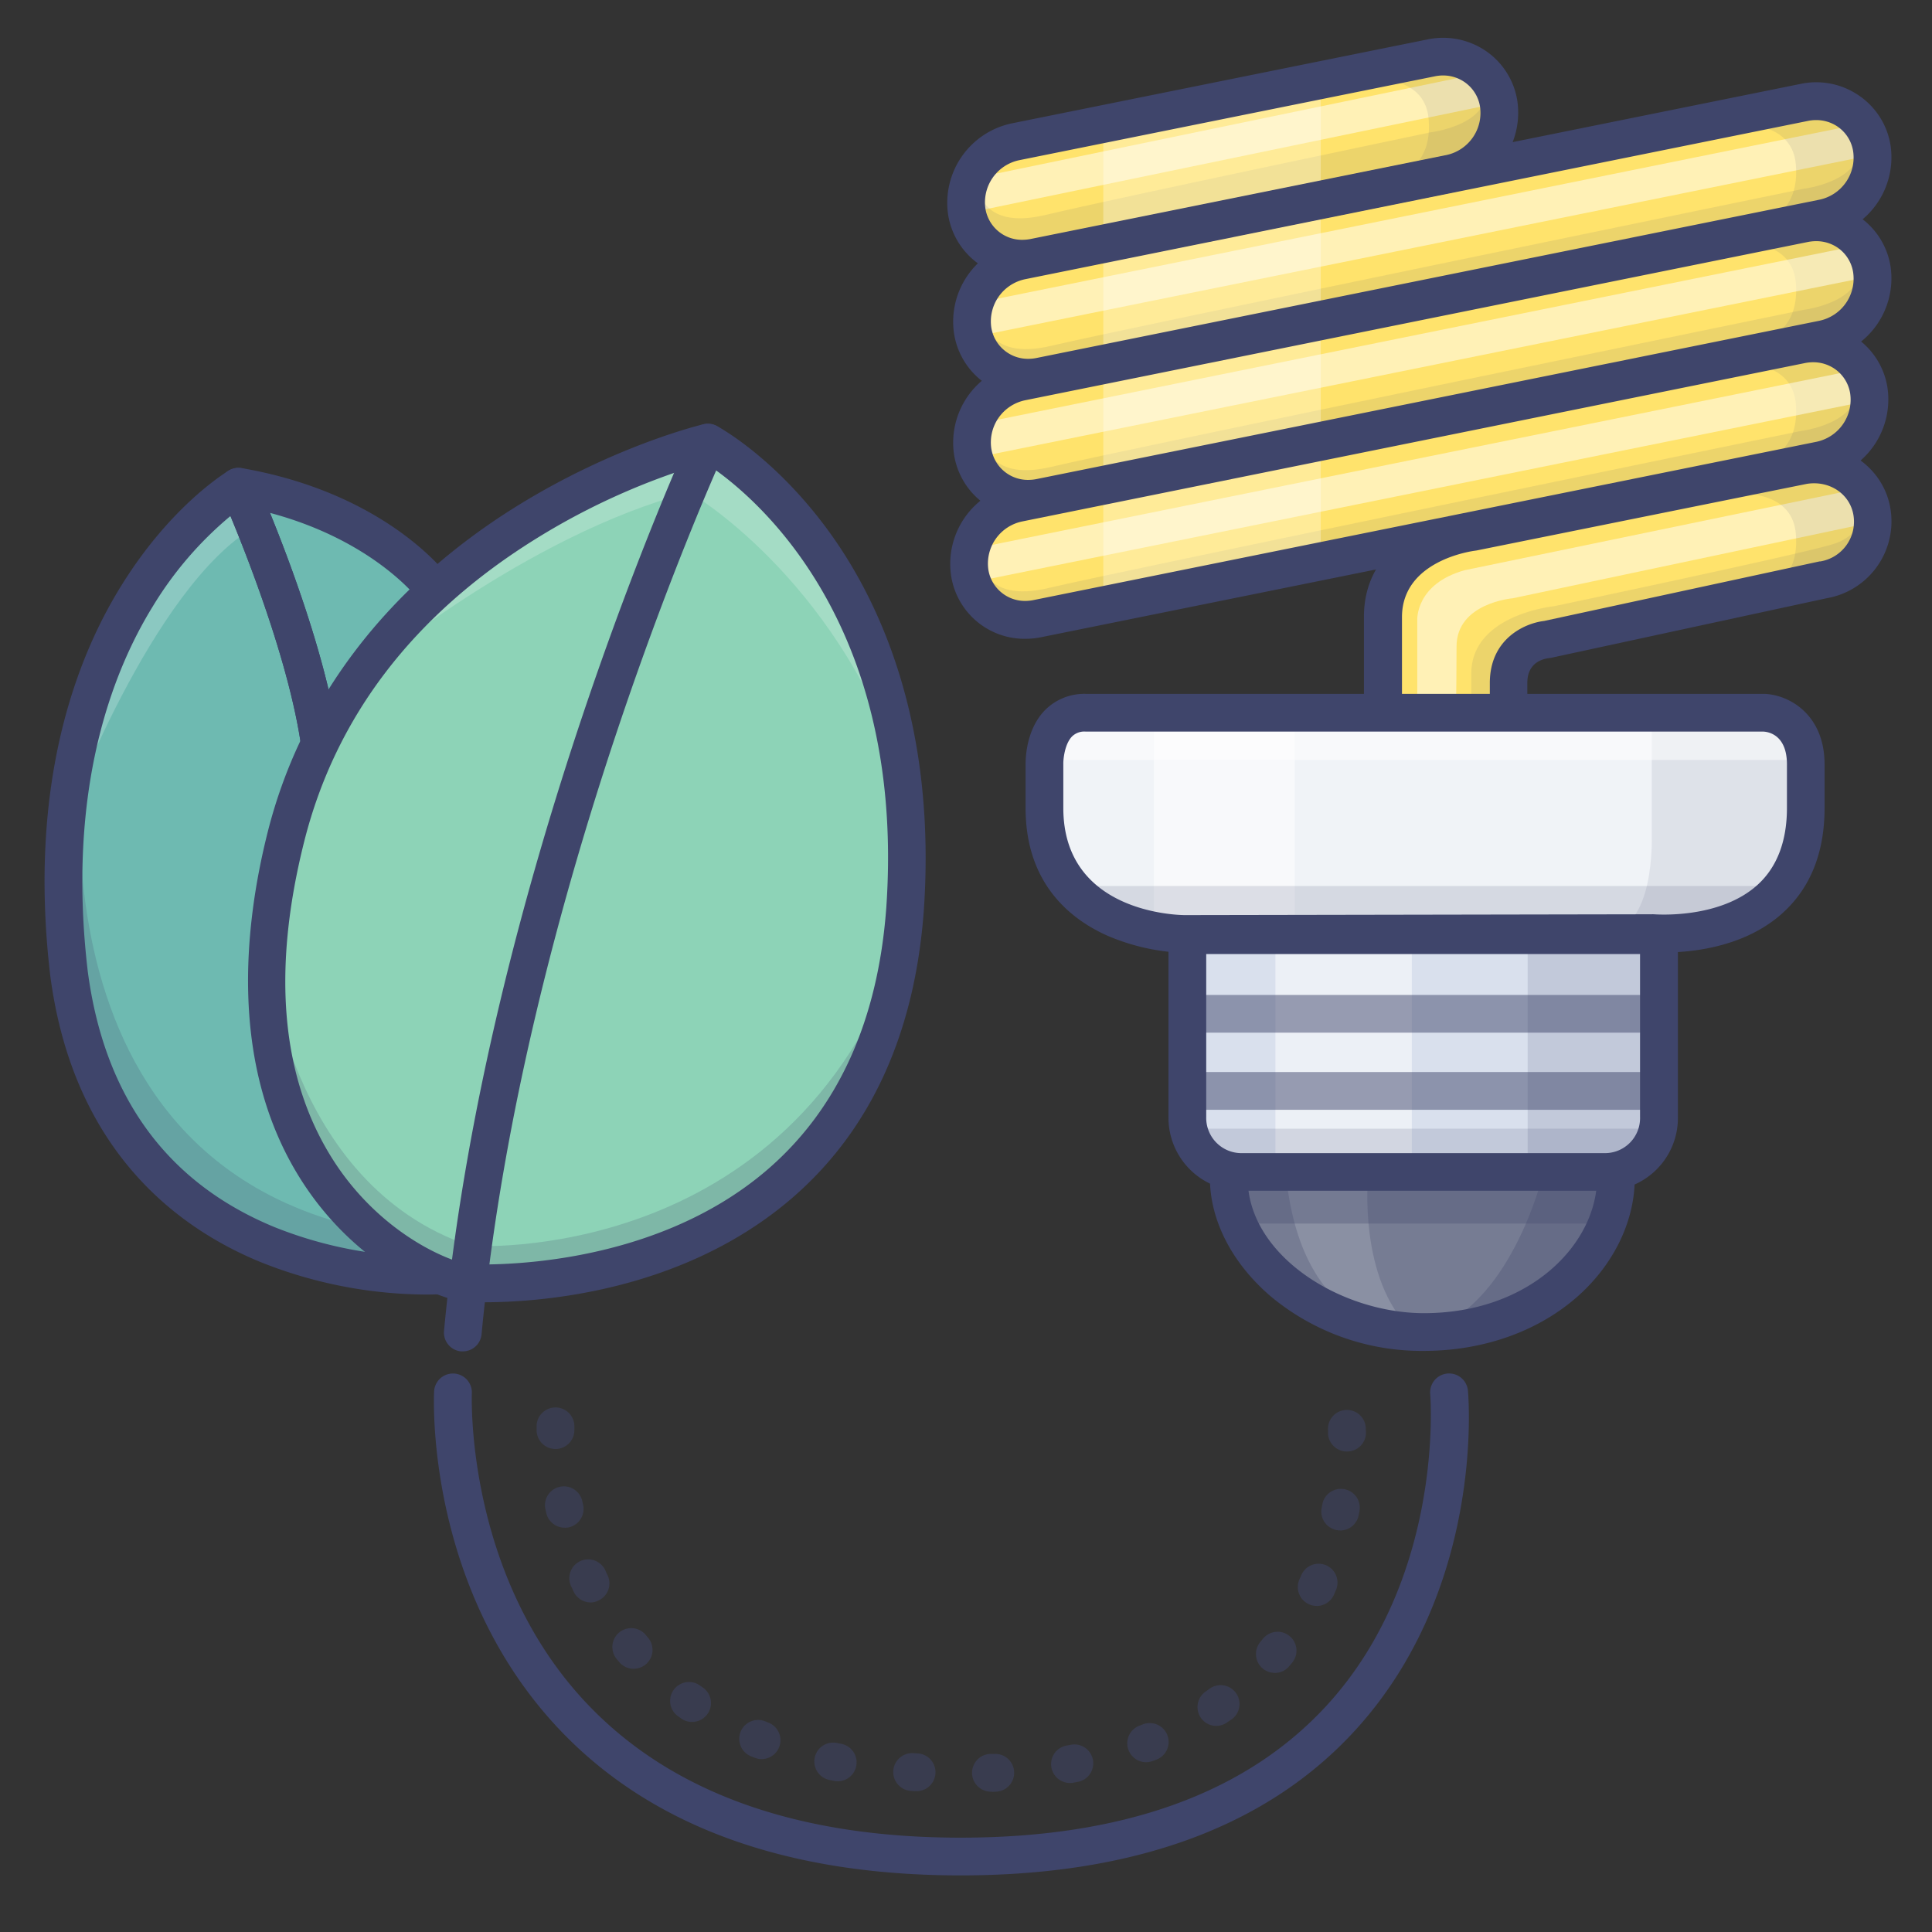<?xml version="1.0" ?><svg viewBox="0 0 512 512" xmlns="http://www.w3.org/2000/svg"><rect x="0" y="0" width="512" height="512" fill="#333333" stroke="none"/><defs><style>.cls-1{fill:#6ebab1;}.cls-2{opacity:0.2;}.cls-3{fill:#fff;}.cls-4{fill:#8dd3b7;}.cls-5{fill:#3f456b;}.cls-6{fill:#ffe36c;}.cls-7{opacity:0.1;}.cls-8{opacity:0.5;}.cls-9{opacity:0.3;}.cls-10{fill:#f0f3f7;}.cls-11{opacity:0.15;}.cls-12{fill:#d9e0ed;}.cls-13{fill:#767c93;}</style></defs><title/><g id="Colors"><path class="cls-1" d="M116,338c-.87.05-86.5,4.93-97.68-80.09C7.05,162.21,63.2,129,63.2,129s16.86,37.71,21.37,66.7a128.05,128.05,0,0,0-9.65,26.07C56.15,296.4,93.41,328.9,116,338Z"/><g class="cls-2"><path class="cls-3" d="M17.31,217.65s22.85-62.21,50.31-78.1c0,0,28.17,7.91,40.15,24.5L115.5,156s-21.27-24.66-51.89-27.21C63.61,128.77,22.89,149.19,17.31,217.65Z"/></g><path class="cls-1" d="M114.83,155.81l.25.28a134.56,134.56,0,0,0-30.51,39.62C80.06,166.72,63.2,129,63.2,129,99.82,135.36,114.83,155.81,114.83,155.81Z"/><path class="cls-4" d="M187.59,117.29S137.74,225.15,124.05,340l-1.4-.07a46.43,46.43,0,0,1-5.84-1.95h0c-22.55-9.1-59.8-41.6-41-116.22a128.05,128.05,0,0,1,9.65-26.07,134.56,134.56,0,0,1,30.51-39.62C148.68,126.51,187.59,117.29,187.59,117.29Z"/><path class="cls-4" d="M187.59,117.29s58.59,31.25,52.25,123.54c-7.3,100.24-103,99.71-115.79,99.19C137.74,225.15,187.59,117.29,187.59,117.29Z"/><g class="cls-2"><path class="cls-5" d="M70.66,252.25s5.27,61.55,53.94,77.91c0,0,84.48,5.86,114.16-79.27,0,0-.24,84.85-114.56,89C124.2,339.93,67.38,327.36,70.66,252.25Z"/></g><g class="cls-2"><path class="cls-3" d="M96.37,178.06s43.15-36.39,86.32-47.59c0,0,38.36,22.13,56.07,73.9,0,0-6.23-58.35-51.11-87.08C187.65,117.29,131.39,129.89,96.37,178.06Z"/></g><g class="cls-2"><path class="cls-5" d="M23.17,187.44S1.56,304.69,96.37,325.6l21.68,14.1S-16.42,342.23,23.17,187.44Z"/></g><path class="cls-6" d="M272.42,164.27A14.83,14.83,0,0,1,257,151.86a16.46,16.46,0,0,1,12.86-18.57L477.24,91.37a14.91,14.91,0,0,1,18,12.08A16.45,16.45,0,0,1,482.38,122L275,164A15.53,15.53,0,0,1,272.42,164.27Z"/><path class="cls-6" d="M273.2,132.16a14.85,14.85,0,0,1-15.42-12.41,16.45,16.45,0,0,1,12.86-18.57L478,59.25a14.91,14.91,0,0,1,18,12.08A16.45,16.45,0,0,1,483.16,89.9L275.79,131.83A16.69,16.69,0,0,1,273.2,132.16Z"/><path class="cls-6" d="M273.2,100.07a14.84,14.84,0,0,1-15.42-12.41,16.45,16.45,0,0,1,12.86-18.57L478,27.17a14.91,14.91,0,0,1,18,12.08,16.45,16.45,0,0,1-12.87,18.57L275.79,99.75A15.53,15.53,0,0,1,273.2,100.07Z"/><path class="cls-6" d="M271.63,68.54a14.82,14.82,0,0,1-15.41-12.41,16.43,16.43,0,0,1,12.86-18.57L379.14,15.34a14.91,14.91,0,0,1,18,12.09A16.43,16.43,0,0,1,384.29,46L274.23,68.21A15.54,15.54,0,0,1,271.63,68.54Z"/><path class="cls-6" d="M399.75,199.44s0-10.66,0-18.49c0-10.56,10.18-11.5,10.18-11.5l73.24-15.83A15.68,15.68,0,0,0,478,122.69l-87.77,18.19s-23.79,2.8-23.79,22.56v35.8"/><g class="cls-7"><path class="cls-5" d="M259.91,147.6s0,12.52,18,8.22,199.16-41.57,199.16-41.57,16-1.87,14.87-12c0,0,11.35,17.5-14.09,24.08L280.26,165.89S255.61,174.39,259.91,147.6Z"/></g><g class="cls-7"><path class="cls-5" d="M459.07,96.4s15.71-1.73,16.83,10.46c.93,10.18-4.5,14.46-10.57,16.83,0,0,30.63-3.33,29.21-19.37S478,90.55,459.07,96.4Z"/></g><g class="cls-7"><path class="cls-5" d="M260.7,115.48s0,12.52,18,8.22S477.85,82.13,477.85,82.13s16-1.87,14.87-12c0,0,11.35,17.51-14.08,24.08L281,133.77S256.39,142.27,260.7,115.48Z"/></g><g class="cls-7"><path class="cls-5" d="M459.07,64.32s15.71-1.73,16.83,10.46c.93,10.17-4.5,14.45-10.57,16.82,0,0,30.63-3.32,29.21-19.36S478,58.47,459.07,64.32Z"/></g><g class="cls-7"><path class="cls-5" d="M260.7,83.4s0,12.52,18,8.22S477.85,50.05,477.85,50.05s16-1.87,14.87-12c0,0,11.35,17.51-14.08,24.09L281,101.69S256.39,110.19,260.7,83.4Z"/></g><g class="cls-8"><polygon class="cls-3" points="492.97 41.71 259.95 88.9 259.15 80.2 492.16 33.02 492.97 41.71"/></g><g class="cls-8"><polygon class="cls-3" points="397.23 27.27 258.39 56.03 257.58 47.34 396.42 18.58 397.23 27.27"/></g><g class="cls-8"><polygon class="cls-3" points="492.97 73.8 259.95 120.98 259.15 112.29 492.16 65.1 492.97 73.8"/></g><g class="cls-8"><polygon class="cls-3" points="492.97 106.66 259.95 153.85 259.15 145.16 492.16 97.97 492.97 106.66"/></g><g class="cls-7"><path class="cls-5" d="M459.07,33s15.71-1.73,16.83,10.46c.93,10.17-4.5,14.45-10.57,16.82,0,0,30.63-3.32,29.21-19.36S478,27.17,459.07,33Z"/></g><g class="cls-7"><path class="cls-5" d="M259.13,48.73s0,12.52,18,8.22S379,35.09,379,35.09s16-1.87,14.87-12c0,0,11.34,17.51-14.09,24.09L279.48,67S254.83,75.53,259.13,48.73Z"/></g><g class="cls-8"><path class="cls-3" d="M388.12,151.12l105.67-21.86.75,9.49-93.65,19.8S386,159.76,386,171.32c0,10-.26,26.36-.26,26.36H375.59V164.3S375.09,154.77,388.12,151.12Z"/></g><g class="cls-7"><path class="cls-5" d="M495,134.51a13.38,13.38,0,0,1-9.1,9.65c-7.82,2.55-74.15,16.51-74.15,16.51s-21.84,2.18-21.84,17.84v19.17l11.74.12V180.46s-1.48-9.12,11.54-11S488.31,153,488.31,153,499.68,146.7,495,134.51Z"/></g><g class="cls-7"><path class="cls-5" d="M459.07,130.83s15.71-1.73,16.83,10.47c.93,10.17-4.5,14.45-10.57,16.82,0,0,30.63-3.33,29.21-19.37S478,125,459.07,130.83Z"/></g><g class="cls-7"><path class="cls-5" d="M361.76,20.93s15.71-1.73,16.83,10.46c.93,10.17-4.5,14.45-10.57,16.82,0,0,30.63-3.32,29.21-19.36S380.71,15.08,361.76,20.93Z"/></g><g class="cls-9"><polygon class="cls-3" points="350.02 150.33 292.39 161.72 292.39 32.6 350.02 21.22 350.02 150.33"/></g><path class="cls-10" d="M320.87,247.29s-44.51,2.07-44.51-22.31V202.59s.2-13.91,7.95-13.91H469.85s8.42.53,8.42,13.91v16.83c0,21.73-28.35,27.87-28.35,27.87"/><g class="cls-7"><path class="cls-5" d="M437.73,190.27v31.6s.81,24.84-11.92,24.84h20.66s31.8-3.71,31.8-22.26V203s-1.06-12.72-13-12.72Z"/></g><g class="cls-8"><rect class="cls-3" height="58.83" width="37.36" x="305.77" y="188.68"/></g><g class="cls-11"><polygon class="cls-5" points="452.83 247.51 302.59 247.51 282.69 234.79 472.71 234.79 452.83 247.51"/></g><g class="cls-8"><polygon class="cls-3" points="280.26 188.68 475.31 188.68 476.81 201.4 279.07 201.4 280.26 188.68"/></g><path class="cls-12" d="M440.16,296c0,8.19-6.74,14.15-14.93,14.15H329.17c-8.19,0-14-6-14-14.15V262c0-8.18,5.77-15.5,14-15.5h96.06c8.19,0,14.93,7.32,14.93,15.5Z"/><path class="cls-13" d="M428.23,312.14c0,19.73-19.2,40.81-50.88,40.81-23,0-51.71-21.08-51.71-40.81"/><g class="cls-8"><rect class="cls-3" height="63.66" width="36.15" x="338" y="246.47"/></g><g class="cls-9"><path class="cls-5" d="M408.78,311.69s-8.76,35.66-31.43,41.18c0,0,47.33,2.05,52.56-41.18Z"/></g><g class="cls-11"><path class="cls-3" d="M362.55,311.69s-2.71,27.43,11.6,40.85c0,0-28.8,2.29-33.32-40.85Z"/></g><g class="cls-11"><polygon class="cls-5" points="427.12 311.69 322.56 311.69 311.95 299.12 436.88 299.12 427.12 311.69"/></g><g class="cls-9"><rect class="cls-5" height="12.57" width="100.59" x="325.42" y="311.69"/></g><g class="cls-8"><path class="cls-5" d="M436.81,273.67H314.66a5,5,0,0,1,0-10H436.81a5,5,0,0,1,0,10Z"/><path class="cls-5" d="M436.81,294.1H314.66a5,5,0,1,1,0-10H436.81a5,5,0,1,1,0,10Z"/></g><g class="cls-11"><path class="cls-5" d="M404.84,247.88v62.54h20.71s14.85.78,14.85-14.07V248.66Z"/></g><g class="cls-8"><path class="cls-5" d="M262.72,474.81a5,5,0,0,1-.23-10l1,0a5,5,0,1,1,.53,10l-1,.05Zm-20-.14h-.31l-1-.06a5,5,0,0,1,.65-10l1,.06a5,5,0,0,1-.3,10Zm40.79-2.16a5,5,0,0,1-.9-9.91l1-.18a5,5,0,1,1,1.85,9.82l-1,.19A4.67,4.67,0,0,1,283.55,472.51ZM222,472.05a5.74,5.74,0,0,1-1-.1l-1-.21a5,5,0,1,1,2-9.79l1,.2a5,5,0,0,1-1,9.9ZM303.76,467a5,5,0,0,1-1.78-9.68l.9-.35a5,5,0,0,1,3.62,9.33l-1,.37A5,5,0,0,1,303.76,467Zm-101.89-.82a4.88,4.88,0,0,1-1.86-.36l-1-.39a5,5,0,1,1,3.8-9.25l.88.36a5,5,0,0,1-1.85,9.64Zm120.47-8.79a5,5,0,0,1-2.82-9.12l.76-.53A5,5,0,1,1,326,455.9l-.88.61A5,5,0,0,1,322.34,457.38Zm-138.93-1.06a5,5,0,0,1-2.85-.89l-.88-.62a5,5,0,1,1,5.83-8.13l.75.53a5,5,0,0,1-2.85,9.11Zm154.43-13a5,5,0,0,1-3.84-8.2l.6-.72a5,5,0,1,1,7.76,6.3l-.68.83A5,5,0,0,1,337.84,443.35Zm-169.91-1.09a5,5,0,0,1-3.82-1.76l-.68-.82a5,5,0,1,1,7.71-6.37q.29.36.6.72a5,5,0,0,1-3.81,8.23Zm181-16.66a5,5,0,0,1-4.55-7.06l.39-.87a5,5,0,1,1,9.15,4l-.43,1A5,5,0,0,1,348.93,425.6Zm-192.38-.92a5,5,0,0,1-4.51-2.83l-.45-1a5,5,0,1,1,9-4.24c.13.28.27.57.41.85a5,5,0,0,1-2.33,6.68A5.08,5.08,0,0,1,156.55,424.68Zm198.7-19.08a5.2,5.2,0,0,1-1-.09,5,5,0,0,1-4-5.86l.18-.92a5,5,0,1,1,9.84,1.78c-.07.35-.13.69-.2,1A5,5,0,0,1,355.25,405.6Zm-205.61-.73a5,5,0,0,1-4.87-3.88c-.08-.34-.15-.69-.23-1a5,5,0,1,1,9.77-2.14l.21.93a5,5,0,0,1-3.76,6A5.33,5.33,0,0,1,149.64,404.87Zm207.3-20.19a5,5,0,0,1-5-4.78c0-.37,0-.67,0-.9a5,5,0,1,1,10-.64c0,.29,0,.66.05,1.1a5,5,0,0,1-4.77,5.21ZM147.21,384h-.06a5,5,0,0,1-4.94-5.06c0-.78,0-1.2,0-1.2a5,5,0,0,1,10,.51h0c0,.05,0,.33,0,.81A5,5,0,0,1,147.21,384Z"/></g></g><g id="Lines"><path class="cls-5" d="M128.36,345.11c-3.51,0-5.69-.15-6.09-.18a5,5,0,0,1-.86-.14c-12.42-3.18-30-13.44-42-32.71-18.55-29.73-14.85-66.18-8.48-91.52,8.85-35.19,31.66-65.06,65.94-86.37,25.75-16,48.61-21.54,49.57-21.76a5,5,0,0,1,3.51.45c.64.34,15.85,8.59,30.22,28.66,13.11,18.32,28,50.48,24.66,99.63-2.38,32.73-14.14,58.41-34.95,76.35C180.9,342.48,143,345.11,128.36,345.11ZM123.44,335c4.75.25,48.89,1.74,80-25.09,18.68-16.13,29.26-39.49,31.44-69.43,5.46-79.48-38.94-112-48-117.79a182.38,182.38,0,0,0-45,20.18C109.53,163,88.92,190,80.62,223c-8.58,34.12-6.14,62.31,7.27,83.78C98.21,323.32,113.38,332.26,123.44,335Zm65.3-212.82Z"/><path class="cls-5" d="M122.65,358.13l-.47,0a5,5,0,0,1-4.51-5.45c11.18-119.1,64.84-236.3,65.38-237.47a5,5,0,0,1,9.08,4.2c-.54,1.15-53.49,116.85-64.51,234.21A5,5,0,0,1,122.65,358.13Z"/><path class="cls-5" d="M84.56,200.71a5,5,0,0,1-4.93-4.23c-4.35-28-20.82-65.06-21-65.43a5,5,0,0,1,5.42-7c36.54,6.34,52.74,26.09,54.63,28.55l.12.13a5,5,0,1,1-7.45,6.66l-.26-.28-.3-.37c-.12-.16-11.88-15.52-39.23-22.82,5.32,13.09,14.68,38,17.94,59a5,5,0,0,1-4.17,5.7A5.12,5.12,0,0,1,84.56,200.71Z"/><path class="cls-5" d="M112.83,343.07a119.53,119.53,0,0,1-43.74-8.59C47,325.43,19.41,304.9,13.32,258.57c-6-50.95,7-84.47,19-103.64C45.42,133.87,60,125.07,60.66,124.71A5,5,0,0,1,67.77,127c.7,1.56,17.19,38.65,21.74,68a5,5,0,0,1-9.88,1.53C76.3,175,65.85,148.26,61.07,136.75a95.55,95.55,0,0,0-20.61,24c-10.94,17.76-22.8,48.94-17.21,96.6,4.37,33.26,21,56.1,49.48,67.84A109.15,109.15,0,0,0,115.65,333a5,5,0,0,1,.62,10C116.06,343,114.85,343.07,112.83,343.07Z"/><path class="cls-5" d="M254.55,497c-46.11,0-81.81-12.94-106.11-38.47-35.55-37.35-33.5-87.65-33.4-89.78a5,5,0,0,1,10,.5c0,.75-1.78,48.38,30.73,82.46C178.1,475.13,211.34,487,254.55,487s75.77-11.81,97.1-35.1c31.24-34.12,27.41-82,27.37-82.45a5,5,0,0,1,10-.9c.19,2.13,4.32,52.58-29.88,90C335.8,484.07,300.62,497,254.55,497Z"/><path class="cls-5" d="M425.23,315.56H329.17A19.34,19.34,0,0,1,309.66,296V247.83a5,5,0,0,1,5-5h125a5,5,0,0,1,5,5V296A19.28,19.28,0,0,1,425.23,315.56ZM319.66,252.83V296a9.34,9.34,0,0,0,9.51,9.59h96.06a9.29,9.29,0,0,0,9.4-9.59V252.83Z"/><path class="cls-5" d="M377.35,358a62.48,62.48,0,0,1-40.27-14.18c-10.45-8.79-16.44-20.32-16.44-31.63a5,5,0,0,1,10,0c0,20.5,24.66,35.81,46.71,35.81,28.33,0,45.88-18.59,45.88-35.81a5,5,0,0,1,10,0c0,11.47-5.6,23-15.35,31.56C407.43,352.89,393,358,377.35,358Z"/><path class="cls-5" d="M314,252.51h-.23c-.13,0-.23,0-.34,0a56.31,56.31,0,0,1-20.08-4.6c-9.83-4.42-21.56-13.86-21.56-33.78V202.65c0-1.25,0-9.19,5.12-14.43a14.68,14.68,0,0,1,10.82-4.34h179.8c6.44.19,16,5.33,16,18.71v11.53c0,11.78-3.72,21.13-11.06,27.79-12.86,11.69-32.3,10.59-34.94,10.38L314,252.51Zm-26.27-58.63a4.65,4.65,0,0,0-3.65,1.31c-2,2.08-2.32,6.25-2.29,7.26v11.67c0,27.65,30,28.37,32.14,28.39l123.83-.22a4.15,4.15,0,0,1,.49,0c.16,0,17.36,1.47,27.57-7.84,5.13-4.69,7.74-11.54,7.74-20.36V202.59c0-8-5.09-8.66-6.27-8.71Z"/><path class="cls-5" d="M271.71,169.29a19.7,19.7,0,0,1-19.64-16.6,21.51,21.51,0,0,1,16.76-24.29L476.25,86.47a20.07,20.07,0,0,1,15.57,3,19.7,19.7,0,0,1,8.36,13.12,21.53,21.53,0,0,1-16.77,24.3L276,168.85a20.7,20.7,0,0,1-3.37.42ZM480.51,96a10.88,10.88,0,0,0-2.25.23L270.85,138.2A11.4,11.4,0,0,0,261.93,151a9.83,9.83,0,0,0,10.27,8.24h0a10.87,10.87,0,0,0,1.77-.23l207.41-41.93a11.41,11.41,0,0,0,8.93-12.84,9.76,9.76,0,0,0-4.14-6.52A10,10,0,0,0,480.51,96Z"/><path class="cls-5" d="M272.5,137.17a19.71,19.71,0,0,1-19.65-16.6,21.51,21.51,0,0,1,16.77-24.29L477,54.35a20.06,20.06,0,0,1,15.57,3A19.7,19.7,0,0,1,501,70.51,21.51,21.51,0,0,1,484.19,94.8L276.78,136.73a20.71,20.71,0,0,1-3.36.42h0C273.11,137.17,272.8,137.17,272.5,137.17Zm.7-5h0ZM481.29,63.91a11.43,11.43,0,0,0-2.24.23L271.64,106.08a11.41,11.41,0,0,0-8.93,12.84A9.82,9.82,0,0,0,273,127.16a10.69,10.69,0,0,0,1.78-.22L482.17,85a11.41,11.41,0,0,0,8.93-12.84A9.77,9.77,0,0,0,487,65.64,10.05,10.05,0,0,0,481.29,63.91Z"/><path class="cls-5" d="M272.5,105.09a19.71,19.71,0,0,1-19.65-16.6A21.51,21.51,0,0,1,269.62,64.2L477,22.27a20,20,0,0,1,15.57,3A19.7,19.7,0,0,1,501,38.42a21.5,21.5,0,0,1-16.77,24.29L276.78,104.65a20.71,20.71,0,0,1-3.36.42h0Zm.7-5h0ZM481.29,31.82a10.73,10.73,0,0,0-2.24.24L271.64,74a11.41,11.41,0,0,0-8.93,12.84A9.85,9.85,0,0,0,273,95.08a10.71,10.71,0,0,0,1.78-.23L482.17,52.92a11.41,11.41,0,0,0,8.93-12.84A9.75,9.75,0,0,0,487,33.56,10.06,10.06,0,0,0,481.29,31.82Z"/><path class="cls-5" d="M270.93,73.56A19.72,19.72,0,0,1,251.28,57a21.52,21.52,0,0,1,16.77-24.29l110.1-22.23a20.13,20.13,0,0,1,15.58,3,19.7,19.7,0,0,1,8.36,13.13,21.52,21.52,0,0,1-16.77,24.29L275.22,73.11a20.84,20.84,0,0,1-3.37.43h0Zm.7-5h0ZM382.42,20a10.76,10.76,0,0,0-2.25.24L270.07,42.46a11.41,11.41,0,0,0-8.92,12.84,9.82,9.82,0,0,0,10.27,8.24h0a10.82,10.82,0,0,0,1.78-.22L383.3,41.09a11.41,11.41,0,0,0,8.92-12.84,9.77,9.77,0,0,0-4.13-6.52A10,10,0,0,0,382.42,20Z"/><path class="cls-5" d="M366.46,193.41a5,5,0,0,1-5-5v-25c0-19,18.18-26.27,28-27.5l87.41-17.63.17,0c11.37-1.9,22.11,5.5,23.94,16.48a20.68,20.68,0,0,1-16.85,23.77L411,174.34l-.6.09c-1.65.2-5.64,1.24-5.64,6.52v5.43c0,.23,0,.46,0,.67s0,.17,0,.26h0c-.38,4.61-3.54,5.15-4.94,5.15h0a5.08,5.08,0,0,1-5-5c0-.12,0-.23,0-.35V181c0-11.7,9.22-15.83,14.38-16.44l73-15.78.23,0a10.67,10.67,0,0,0,8.75-12.28c-.93-5.61-6.35-9.23-12.35-8.27l-87.51,17.65-.4.06c-.78.1-19.38,2.58-19.38,17.6v25A5,5,0,0,1,366.46,193.41Z"/></g></svg>
